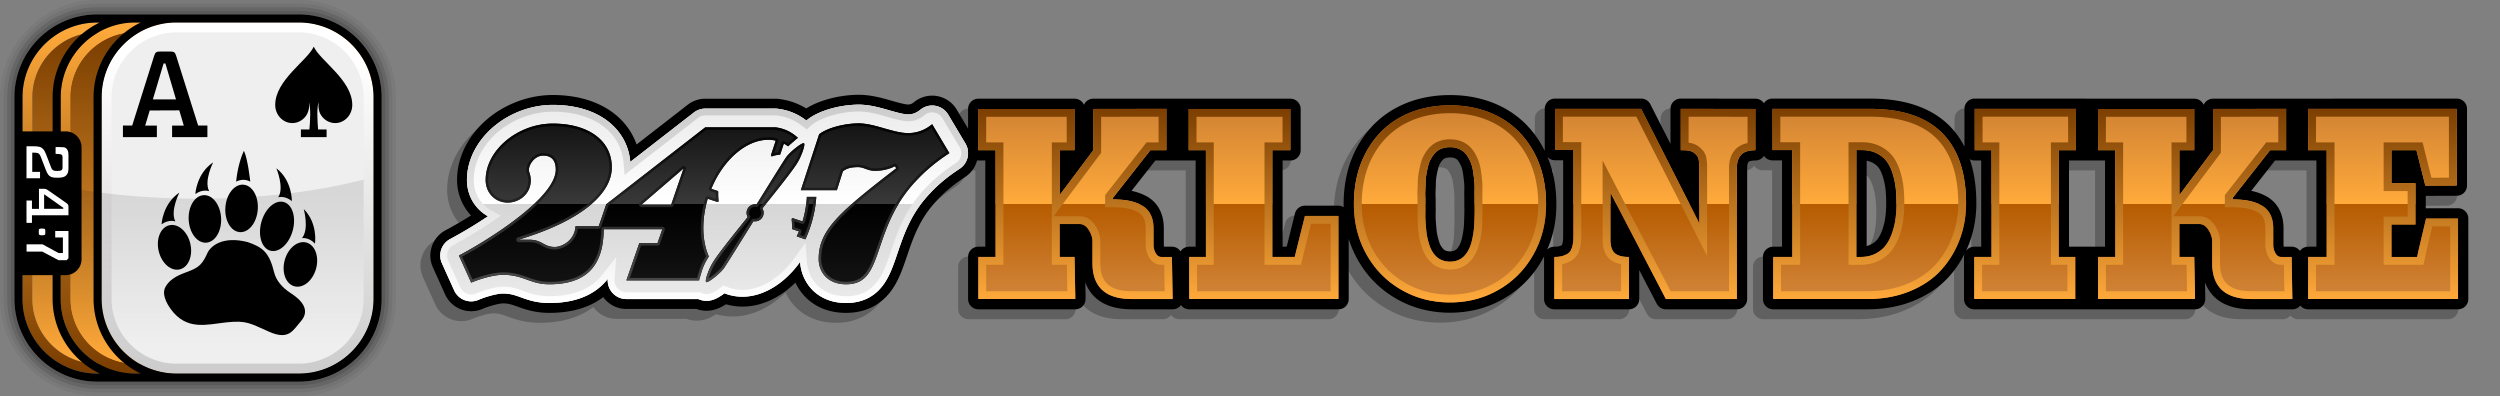 <svg xmlns="http://www.w3.org/2000/svg" width="1010" height="160" xmlns:xlink="http://www.w3.org/1999/xlink" viewBox="0 0 1010 160" preserveAspectRatio="xMinYMin"><rect x="0" y="0" width="1010" height="160" fill="#808080" stroke="none"/><defs><linearGradient id="a" x1="1362.813" y1="552.136" x2="1362.813" y2="410.322" gradientTransform="translate(-1282.813 -401.229)" gradientUnits="userSpaceOnUse"><stop offset="0" stop-color="#793d00"/><stop offset="1" stop-color="#ffaa3b"/></linearGradient><linearGradient id="b" x1="154.046" y1="217.497" x2="154.046" y2="83.685" gradientTransform="translate(-74.046 -70.591)" gradientUnits="userSpaceOnUse"><stop offset="0" stop-color="#ffaa3b"/><stop offset="1" stop-color="#793d00"/></linearGradient><linearGradient id="c" x1="1370.528" y1="552.136" x2="1370.528" y2="410.322" xlink:href="#a"/><linearGradient id="d" x1="161.761" x2="161.761" xlink:href="#b"/><linearGradient id="e" x1="1378.801" y1="552.136" x2="1378.801" y2="410.322" gradientTransform="translate(-1282.813 -401.229)" gradientUnits="userSpaceOnUse"><stop offset="0" stop-color="#ccc"/><stop offset=".9" stop-color="#fff"/></linearGradient><linearGradient id="f" x1="1362.813" y1="548.135" x2="1362.813" y2="473.781" gradientTransform="translate(-1282.813 -401.229)" gradientUnits="userSpaceOnUse"><stop offset=".1" stop-opacity="0"/><stop offset=".9" stop-opacity=".1"/></linearGradient><linearGradient id="g" x1="284.48" y1="42.288" x2="284.48" y2="122.402" gradientUnits="userSpaceOnUse"><stop offset="0" stop-color="#ebebeb"/><stop offset=".5" stop-color="#fff"/><stop offset=".5" stop-color="#d6d6d6"/><stop offset="1" stop-color="#ebebeb"/></linearGradient><linearGradient id="h" x1="284.48" y1="122.402" x2="284.48" y2="42.288" gradientUnits="userSpaceOnUse"><stop offset="0" stop-color="#fff"/><stop offset="1" stop-color="#ccc"/></linearGradient><linearGradient id="i" x1="284.48" y1="114.854" x2="284.48" y2="49.836" gradientUnits="userSpaceOnUse"><stop offset="0" stop-color="#131313"/><stop offset=".5"/><stop offset=".5" stop-color="#393939"/><stop offset="1" stop-color="#131313"/></linearGradient><linearGradient id="j" x1="284.48" y1="114.854" x2="284.48" y2="49.836" gradientUnits="userSpaceOnUse"><stop offset="0" stop-color="#484848"/><stop offset="1"/></linearGradient><linearGradient id="k" x1="694.15" y1="42.555" x2="694.15" y2="122.182" gradientUnits="userSpaceOnUse"><stop offset="0" stop-color="#cf8133"/><stop offset=".5" stop-color="#ffaa3b"/><stop offset=".5" stop-color="#b65b00"/><stop offset=".92" stop-color="#cf8133"/></linearGradient><linearGradient id="l" data-name="New Gradient Swatch 8" x1="694.15" y1="122.182" x2="694.15" y2="42.555" gradientUnits="userSpaceOnUse"><stop offset="0" stop-color="#ffaa3b"/><stop offset="1" stop-color="#793d00"/></linearGradient></defs><path d="M120.718 0H39.282C17.622 0 0 17.622 0 39.282v81.436C0 142.378 17.622 160 39.282 160h81.436c21.66 0 39.282-17.622 39.282-39.282V39.282C160 17.622 142.378 0 120.718 0Zm37.827 120.718c0 20.858-16.969 37.827-37.827 37.827H39.282c-20.858 0-37.827-16.969-37.827-37.827V39.282c0-20.858 16.969-37.827 37.827-37.827h81.436c20.858 0 37.827 16.969 37.827 37.827v81.436Z" opacity=".05"/><path d="M120.718 1.455H39.282c-20.858 0-37.827 16.969-37.827 37.827v81.436c0 20.858 16.969 37.827 37.827 37.827h81.436c20.858 0 37.827-16.969 37.827-37.827V39.282c0-20.858-16.969-37.827-37.827-37.827Zm36.372 119.263c0 20.056-16.317 36.372-36.372 36.372H39.282c-20.056 0-36.372-16.316-36.372-36.372V39.282C2.91 19.226 19.227 2.91 39.282 2.91h81.436c20.056 0 36.372 16.316 36.372 36.372v81.436Z" opacity=".1"/><path d="M120.718 2.91H39.282C19.226 2.91 2.91 19.226 2.91 39.282v81.436c0 20.056 16.317 36.372 36.372 36.372h81.436c20.056 0 36.372-16.316 36.372-36.372V39.282c0-20.056-16.317-36.372-36.372-36.372Zm34.917 117.808c0 19.253-15.664 34.917-34.917 34.917H39.282c-19.253 0-34.917-15.664-34.917-34.917V39.282c0-19.253 15.664-34.917 34.917-34.917h81.436c19.253 0 34.917 15.664 34.917 34.917v81.436Z" opacity=".2"/><path d="M120.718 4.365H39.282c-19.253 0-34.917 15.664-34.917 34.917v81.436c0 19.253 15.664 34.917 34.917 34.917h81.436c19.253 0 34.917-15.664 34.917-34.917V39.282c0-19.253-15.664-34.917-34.917-34.917Zm33.462 116.353c0 18.451-15.011 33.462-33.462 33.462H39.282c-18.451 0-33.462-15.011-33.462-33.462V39.282C5.82 20.831 20.831 5.82 39.282 5.82h81.436c18.451 0 33.462 15.011 33.462 33.462v81.436Z" opacity=".3"/><path d="M120.718 9.093H39.282c-16.646 0-30.189 13.543-30.189 30.189v81.436c0 16.646 13.543 30.189 30.189 30.189h81.436c16.646 0 30.189-13.543 30.189-30.189V39.282c0-16.646-13.543-30.189-30.189-30.189Zm26.188 111.625c0 14.404-11.785 26.188-26.188 26.188H39.282a25.999 25.999 0 0 1-14.616-4.488 26.563 26.563 0 0 1-5.574-5.067 26.3 26.3 0 0 1-3.933-6.465 25.942 25.942 0 0 1-2.066-10.168V39.282c0-.9.046-1.79.136-2.668.808-7.897 5.164-14.785 11.436-19.032a26.157 26.157 0 0 1 9.355-3.953 26.007 26.007 0 0 1 5.261-.535h81.436c14.403 0 26.188 11.784 26.188 26.188v81.436Z" fill="url(#a)"/><path d="M120.718 13.094H39.282a26.01 26.01 0 0 0-14.616 4.488c-6.272 4.246-10.628 11.134-11.436 19.032-.09.878-.136 1.767-.136 2.668v81.436c0 3.601.737 7.038 2.066 10.168a26.27 26.27 0 0 0 3.933 6.465 26.553 26.553 0 0 0 5.574 5.067 25.994 25.994 0 0 0 14.616 4.488h81.436c14.403 0 26.188-11.784 26.188-26.188V39.282c0-14.404-11.785-26.188-26.188-26.188Z" fill="url(#b)"/><path d="M120.718 9.093H54.712c-16.646 0-30.189 13.543-30.189 30.189v81.436c0 16.646 13.543 30.189 30.189 30.189h66.006c16.646 0 30.189-13.543 30.189-30.189V39.282c0-16.646-13.543-30.189-30.189-30.189Zm26.188 111.625c0 14.404-11.785 26.188-26.188 26.188H54.712a25.999 25.999 0 0 1-14.616-4.488 26.563 26.563 0 0 1-5.574-5.067 26.3 26.3 0 0 1-3.933-6.465 25.942 25.942 0 0 1-2.066-10.168V39.282c0-.9.046-1.79.136-2.668.808-7.897 5.164-14.785 11.436-19.032a26.157 26.157 0 0 1 9.355-3.953 26.007 26.007 0 0 1 5.261-.535h66.006c14.403 0 26.188 11.784 26.188 26.188v81.436Z" fill="url(#c)"/><path d="M120.718 13.094H54.712a26.01 26.01 0 0 0-14.616 4.488c-6.272 4.246-10.628 11.134-11.436 19.032-.09.878-.136 1.767-.136 2.668v81.436c0 3.601.737 7.038 2.066 10.168a26.27 26.27 0 0 0 3.933 6.465 26.553 26.553 0 0 0 5.574 5.067 25.994 25.994 0 0 0 14.616 4.488h66.006c14.403 0 26.188-11.784 26.188-26.188V39.282c0-14.404-11.785-26.188-26.188-26.188Z" fill="url(#d)"/><rect x="41.069" y="9.093" width="109.837" height="141.814" rx="30.189" ry="30.189" fill="#efefef"/><path d="M120.718 9.093h-49.46c-16.646 0-30.189 13.543-30.189 30.189v81.436c0 16.646 13.543 30.189 30.189 30.189h49.46c16.646 0 30.189-13.543 30.189-30.189V39.282c0-16.646-13.543-30.189-30.189-30.189Zm26.188 111.625c0 14.404-11.785 26.188-26.188 26.188h-49.46a25.999 25.999 0 0 1-14.616-4.488 26.563 26.563 0 0 1-5.574-5.067 26.3 26.3 0 0 1-3.933-6.465 25.942 25.942 0 0 1-2.066-10.168V39.282c0-.9.046-1.79.136-2.668.808-7.897 5.164-14.785 11.436-19.032a26.157 26.157 0 0 1 9.355-3.953 26.007 26.007 0 0 1 5.261-.535h49.46c14.403 0 26.188 11.784 26.188 26.188v81.436Z" fill="url(#e)"/><path d="M80.001 80.275c-25.106 0-48.27-2.874-66.907-7.722v48.166c0 3.601.737 7.038 2.066 10.168a26.3 26.3 0 0 0 3.933 6.465 26.538 26.538 0 0 0 5.573 5.066 25.994 25.994 0 0 0 14.616 4.488h81.436c14.403 0 26.188-11.784 26.188-26.188V72.553c-18.637 4.848-41.8 7.722-66.905 7.722Z" fill="url(#f)"/><path d="M120.718 5.82H39.282C20.831 5.82 5.82 20.831 5.82 39.282v81.436c0 18.451 15.011 33.462 33.462 33.462h81.437c18.451 0 33.462-15.011 33.462-33.462V39.282c0-18.451-15.011-33.462-33.462-33.462ZM9.093 39.282c0-16.646 13.543-30.189 30.189-30.189h1.004c-11.25 5.397-19.037 16.9-19.037 30.189v13.791H9.093V39.282Zm30.189 111.625c-16.646 0-30.189-13.543-30.189-30.189v-9.568h12.156v9.568c0 13.289 7.787 24.791 19.037 30.189h-1.004Zm15.43 0c-16.646 0-30.189-13.543-30.189-30.189v-9.568h1.989a6.436 6.436 0 0 0 6.434-6.434V59.508a6.434 6.434 0 0 0-6.434-6.435h-1.989V39.282c0-16.646 13.543-30.189 30.189-30.189h2.121c-11.25 5.397-19.037 16.9-19.037 30.189v81.436c0 13.289 7.787 24.791 19.037 30.189h-2.121Zm96.195-30.189c0 16.646-13.543 30.189-30.189 30.189h-49.46c-16.646 0-30.189-13.543-30.189-30.189V39.282c0-16.646 13.543-30.189 30.189-30.189h49.46c16.646 0 30.189 13.543 30.189 30.189v81.436Z"/><path d="M19.981 71.051c-.605-.452-1.039-1.325-1.551-2.625l-1.961-5.094c-.146-.374-.41-.874-.65-1.123-.342-.348-.799-.526-2.088-.526h-.701v7.744h3.148v2.595h-5.474V59.089h2.664c2.423 0 3.223.273 4.019 1.098.466.474.8 1.048 1.262 2.247l1.988 5.169c.293.772.532.973.77 1.122.319.2.583.326 1.751.326 1.11 0 1.571-.147 1.811-.402.147-.144.293-.448.293-1.096v-3.845c0-.749-.146-.973-.315-1.147-.167-.177-.505-.351-2.493-.399v-2.751c2.834.054 3.689-.108 4.394.616.508.523.811 1.132.811 2.582v5.294c0 1.526-.314 2.325-.844 2.873-.707.725-1.575 1.024-3.537 1.024-1.844 0-2.499-.149-3.297-.747Zm7.678 12.445v3.472h-14.75v3.07h-2.206v-9.013h2.206v3.345h2.837v-8.107l2.006.015c.631 0 1.038.149 1.649.574l7.244 5.046c.725.499 1.014.874 1.014 1.598Zm-2.083.447-7.75-5.467v5.893h7.75v-.427Zm-9.734 8.651c-.137.147-.17.303-.17.625v.958c0 .321.033.478.17.625.161.186.375.264 1.147.264.77 0 .981-.078 1.147-.264.131-.147.167-.303.167-.625v-.958c0-.321-.036-.478-.167-.625-.167-.186-.377-.264-1.147-.264-.772 0-.987.078-1.147.264Zm-5.111 9.05 6.333-.006 6.614 3.496h3.231l.748-.769V93.311h-5.35v2.622h3.1v6.269l-1.729.033-6.484-3.529-6.464.006v2.932Z" fill="#fff"/><path d="M76.887 98.419c1.156 4.924-.767 9.587-4.295 10.415-3.528.828-7.324-2.492-8.48-7.416-1.156-4.924.767-9.587 4.295-10.415 3.528-.828 7.324 2.492 8.48 7.416Zm5.416-19.579c-3.619.18-6.34 4.624-6.077 9.926.263 5.303 3.41 9.456 7.029 9.276 3.619-.18 6.34-4.624 6.077-9.926-.263-5.303-3.41-9.456-7.029-9.276Zm16.041-4.233c-3.613-.282-6.876 3.781-7.288 9.074-.412 5.293 2.182 9.812 5.794 10.094 3.613.282 6.876-3.781 7.288-9.074s-2.182-9.812-5.794-10.094Zm16.291 7.003c-3.493-.964-7.54 2.656-9.039 8.087-1.499 5.431.117 10.615 3.609 11.579s7.54-2.656 9.039-8.087-.117-10.615-3.609-11.579Zm9.161 16.379c-3.493-.964-7.416 2.208-8.763 7.085-1.347 4.877.393 9.613 3.886 10.577 3.493.964 7.416-2.208 8.763-7.085 1.347-4.877-.393-9.613-3.886-10.577ZM68.98 124.871c6.432 8.848 14.606 6.208 22.517 5.356 8.277-.852 9.466.395 17.321 3.844 7.951 3.449 9.484-.575 12.837-4.407 3.832-4.503 0-8.526-4.024-11.113-4.024-2.587-6.035-5.461-6.802-8.239-2.012-8.239-4.503-10.346-10.729-12.496-10.155-2.629-15.328 1.575-16.573 5.024-2.395 5.173-4.311 5.652-9.963 7.795-6.706 2.717-7.185 6.575-7.185 6.575s-.939 2.793 2.6 7.661Zm1.873-35.399c-2.223-4.177 1.617-11.655 1.617-11.655-6.804 4.514-7.209 12.8-7.209 12.8 3.032-2.156 5.592-1.145 5.592-1.145Zm13.656-12.224c-2.223-4.177 1.617-11.655 1.617-11.655-6.804 4.514-7.209 12.8-7.209 12.8 3.032-2.156 5.592-1.145 5.592-1.145Zm42.751 21.179s1.233-8.204-4.551-13.968c0 0 2.295 8.087-.707 11.746 0 0 2.709-.487 5.257 2.223Zm-9.346-17.182s.188-8.294-6.277-13.282c0 0 3.297 7.733.782 11.741 0 0 2.626-.825 5.496 1.541Zm-22.53-7.854s2.897-1.684 5.727 0c0 0-.943-9.028-2.56-12.464 0 0-2.358 4.514-3.166 12.464Zm-45.725-17.99v-4.672h3.739l8.901-28.231c.441-1.378.886-1.673 2.36-1.673h4.133c1.474 0 1.917.295 2.358 1.673l8.903 28.231h3.737v4.672H69.528v-4.672h4.722l-1.82-6.148c-2.999 0-8.804.05-11.952.05l-1.82 6.098h4.722v4.672H49.658ZM61.76 40.156h9.342l-4.278-14.511h-.738l-4.327 14.511Zm64.994-21.311c-2.549 5.628-15.566 13.514-15.566 23.535 0 4.055 3.099 7.343 6.917 7.343 2.563 0 4.799-1.485 5.993-3.683 1.331-2.835.633-4.862.633-4.862.939 2.123.558 8.012.273 11.13h-3.443v3.093h10.385v-3.093h-3.431c-.268-3.126-.628-9.033.265-11.13 0 0-.536 2.539.629 4.862 1.193 2.198 3.427 3.683 5.993 3.683 3.818 0 6.914-3.289 6.914-7.343 0-10.021-12.988-17.84-15.563-23.535Z"/><path d="M989.046 88.136h-12.924l-.11.001v-5.005l12.529-.047a4.15 4.15 0 0 0 4.135-4.15V47.974a4.15 4.15 0 0 0-4.15-4.15l-98.427.047a4.223 4.223 0 0 0-3.824 2.46 4.15 4.15 0 0 0-3.791-2.46l-88.693-.047a4.15 4.15 0 0 0-4.15 4.15V63.26c-.092-.18-.177-.368-.271-.545a34.506 34.506 0 0 0-2.069-3.405 33.236 33.236 0 0 0-3.774-4.538 31.68 31.68 0 0 0-2.968-2.623 32.993 32.993 0 0 0-3.3-2.26 36.488 36.488 0 0 0-4.719-2.361 39.807 39.807 0 0 0-4.853-1.687c-4.782-1.337-10.269-2.016-16.308-2.016h-39.293a4.142 4.142 0 0 0-3.466 1.875 4.148 4.148 0 0 0-3.433-1.828l-30.156-.047h-.006a4.15 4.15 0 0 0-4.15 4.15v14.16l-8.151-16.04a4.15 4.15 0 0 0-3.7-2.27h-34.795a4.15 4.15 0 0 0-4.15 4.15v16.617c0 .168.03.328.05.492-.316-.645-.632-1.293-.977-1.915a44.897 44.897 0 0 0-1.468-2.453 39.797 39.797 0 0 0-5.218-6.512 37.767 37.767 0 0 0-8.788-6.562 42.007 42.007 0 0 0-2.467-1.233c-3.117-1.43-6.502-2.493-10.062-3.159a47.17 47.17 0 0 0-3.402-.521 52.397 52.397 0 0 0-5.858-.322 55.95 55.95 0 0 0-3.001.08c-5.971.323-11.524 1.642-16.504 3.921-.835.382-1.667.797-2.473 1.234a38.356 38.356 0 0 0-4.645 2.967c-3.643 2.72-6.792 6.12-9.361 10.108a44.15 44.15 0 0 0-1.468 2.453 41.826 41.826 0 0 0-2.472 5.297 44.78 44.78 0 0 0-1.754 5.681c-.231.97-.436 1.971-.609 2.976a53.591 53.591 0 0 0-.69 6.208 60.119 60.119 0 0 0-.086 3.229c0 .383.025.761.033 1.142a4.115 4.115 0 0 0-2.13-.606H523.19a4.15 4.15 0 0 0-4.027 3.149l-3.336 13.42h-1.647V68.839h3.14a4.15 4.15 0 0 0 4.15-4.15V48.025a4.15 4.15 0 0 0-4.15-4.15h-79.63a4.152 4.152 0 0 0-3.781 2.452 4.152 4.152 0 0 0-3.787-2.452h-38.867a4.15 4.15 0 0 0-4.15 4.15v7.953l-4.591-7.702a11.536 11.536 0 0 0-9.92-5.635c-2.66 0-5.259.928-7.317 2.614-1.035.847-1.757.964-2.383.964-1.299 0-3.983-.759-6.351-1.429l-.152-.043c-3.796-1.092-8.539-2.457-13.452-2.457-5.942 0-14.742 1.473-21.22 5.521a27.224 27.224 0 0 0-5.171-2.47 27.283 27.283 0 0 0-5.547-1.319 11.53 11.53 0 0 0-1.79-.14h-28.27c-2.552 0-5.067.862-7.083 2.427l-20.677 16.058c-1.788-5.09-5.081-9.543-9.625-12.908-6.252-4.63-14.632-7.077-24.236-7.077-9.436 0-19.024 3.504-26.306 9.613-7.858 6.592-12.364 15.59-12.364 24.685 0 5.465 2.073 10.589 5.639 14.377a176.253 176.253 0 0 1-10.309 5.988c-5.356 2.852-7.594 9.418-5.096 14.948l4.949 10.956a11.574 11.574 0 0 0 10.528 6.796c1.599 0 3.157-.327 4.629-.972 2.483-1.087 6.627-2.196 8.212-2.196 2.229 0 3.515.458 5.85 1.29 2.93 1.066 6.977 2.538 12.907 2.538 8.865 0 16.161-2.137 21.742-6.362a11.57 11.57 0 0 0 9.355 4.777h28.308c1.298.477 2.667.718 4.079.718 2.597 0 5.083-.816 7.867-2.611a23.7 23.7 0 0 0 6.63.938c7.553 0 15.078-3.458 21.412-9.684 3.185 6.735 9.941 12.223 20.477 12.223 7.586 0 13.861-3.056 18.146-8.838 3.043-4.106 4.631-8.779 6.47-14.189 2.549-7.505 5.185-15.263 12.339-22.701l.099-.104c3.064-3.262 6.654-6.216 10.972-9.026a11.508 11.508 0 0 0 4.877-6.76c.173.022.344.053.523.053h2.809v34.827h-2.809a4.15 4.15 0 0 0-4.15 4.15v16.995a4.15 4.15 0 0 0 4.15 4.15h39.151a4.152 4.152 0 0 0 4.151-4.15v-1.734l-.093-5.015c.219.599.466 1.177.74 1.728a15.101 15.101 0 0 0 4.791 5.622c3.314 2.355 7.781 3.549 13.278 3.549h16.474a4.15 4.15 0 0 0 2.959-1.24 4.07 4.07 0 0 0 .397-.494 4.136 4.136 0 0 0 3.363 1.734h60.264a4.15 4.15 0 0 0 4.15-4.15v-24.338c.048.156.086.318.136.473a43.05 43.05 0 0 0 3.43 7.856 43.615 43.615 0 0 0 3.076 4.751c3.345 4.489 7.535 8.21 12.453 11.061 6.545 3.795 13.887 5.72 21.822 5.72s15.276-1.924 21.823-5.72c4.096-2.375 7.699-5.361 10.708-8.877a42.135 42.135 0 0 0 1.745-2.184 43.576 43.576 0 0 0 3.076-4.752c.229-.409.454-.836.68-1.28-.007.099-.03.193-.03.294v16.995a4.15 4.15 0 0 0 4.15 4.15h30.156a4.15 4.15 0 0 0 4.15-4.15v-11.677l7.082 13.594a4.15 4.15 0 0 0 3.681 2.233h28.688a4.152 4.152 0 0 0 4.15-4.15V71.883c0-1.202.216-2.095.608-2.513.006-.006.523-.532 2.722-.532a4.142 4.142 0 0 0 3.467-1.877c.147.218.314.425.503.614a4.152 4.152 0 0 0 2.935 1.216h3.85v34.875h-3.566a4.15 4.15 0 0 0-4.15 4.15v16.995a4.152 4.152 0 0 0 4.15 4.151h37.967c4.286 0 8.385-.454 12.184-1.35a46.144 46.144 0 0 0 2.28-.6 43.892 43.892 0 0 0 4.393-1.534 44.278 44.278 0 0 0 5.948-2.969 38.244 38.244 0 0 0 3.533-2.398 34.767 34.767 0 0 0 4.607-4.227 42.074 42.074 0 0 0 6.375-9.297 4.108 4.108 0 0 0-.206 1.23v16.995a4.148 4.148 0 0 0 4.15 4.15h89.166a4.152 4.152 0 0 0 4.151-4.15v-1.734l-.093-5.016c.219.6.466 1.177.741 1.729a15.03 15.03 0 0 0 4.791 5.622c3.314 2.355 7.781 3.549 13.277 3.549h16.474a4.15 4.15 0 0 0 2.959-1.24c.089-.09.156-.196.235-.293.761.928 1.902 1.533 3.196 1.533h60.548a4.152 4.152 0 0 0 4.15-4.15V92.289a4.15 4.15 0 0 0-4.15-4.15Zm-516.111 17.426a4.138 4.138 0 0 0-3.475-1.898h-3.179a2.332 2.332 0 0 1-.103-.679V96.31c0-2.139-.306-4.103-.91-5.835a13.79 13.79 0 0 0-.758-1.771 12.87 12.87 0 0 0-2.185-3.061 12.824 12.824 0 0 0-2.988-2.285c-.481-.268-.982-.52-1.489-.749a22.416 22.416 0 0 0-4.713-1.512l9.633-12.26h16.269v34.827h-2.62a4.15 4.15 0 0 0-2.939 1.22 4.142 4.142 0 0 0-.542.679Zm103.16-27.766a19.109 19.109 0 0 1 .292-2.841c.186-1.049.404-2.065.647-3.023a7.363 7.363 0 0 1 .752-1.875 8.7 8.7 0 0 1 .563-.857c.187-.249.386-.482.591-.692.109-.112.234-.212.382-.306a3.42 3.42 0 0 1 .612-.301c.118-.045.243-.085.372-.12a5.755 5.755 0 0 1 1.489-.176 5.59 5.59 0 0 1 1.648.224c.142.044.281.096.412.154.379.168.68.362.917.592.069.067.134.138.193.212.327.411.67.978 1.016 1.683.063.128.128.25.194.372l.035.066c.348.794.599 1.649.745 2.541.192 1.186.357 2.423.489 3.674a25.98 25.98 0 0 1 .144 3.368 72.392 72.392 0 0 0-.001 3.757v3.02a58.15 58.15 0 0 1 .002 3.302 302.61 302.61 0 0 1-.117 3.619 28.503 28.503 0 0 1-.31 3.242 36.619 36.619 0 0 1-.638 3.211c-.205.831-.488 1.6-.842 2.287a8.177 8.177 0 0 1-.543.909c-.18.26-.374.501-.575.716a2.683 2.683 0 0 1-.446.383 3.37 3.37 0 0 1-.942.445 4.895 4.895 0 0 1-1.38.176c-.307 0-.599-.023-.868-.068a3.985 3.985 0 0 1-.7-.181c-.412-.149-.73-.328-.975-.55-.218-.196-.459-.48-.739-.869a15.734 15.734 0 0 0-.192-.259l-.086-.115a8.022 8.022 0 0 1-.787-1.699 25.791 25.791 0 0 1-.713-2.612 20.448 20.448 0 0 1-.415-2.727 208.936 208.936 0 0 1-.255-3.273 28.32 28.32 0 0 1-.063-2.827c.033-1.101.033-2.167.002-3.175v-3.011c0-.09-.003-.18-.009-.27a24.862 24.862 0 0 1-.019-2.676c.048-1.127.088-2.276.12-3.449Zm44.98 27.03a43.74 43.74 0 0 0 3.34-12.338c.231-1.924.348-3.919.348-5.929 0-1.087-.029-2.174-.086-3.229a53.396 53.396 0 0 0-.691-6.208 48.496 48.496 0 0 0-.609-2.976 44.449 44.449 0 0 0-2.193-6.753 4.124 4.124 0 0 0 3.045 1.349h3.282v30.03c0 .548-.007 1.039-.021 1.471-.013.393-.032.727-.056.994-.026.284-.107.793-.341 1.58-.03.101-.057.174-.078.223a3.45 3.45 0 0 1-.346.171 4.64 4.64 0 0 1-1.299.363c-.2.028-.417.05-.646.065-.244.016-.505.024-.777.024a4.131 4.131 0 0 0-2.87 1.162Zm210.808-35.989h14.543v34.827h-14.543V68.837Zm-80.922 34.31a8.173 8.173 0 0 1-.829.245V68.941a7.723 7.723 0 0 1 2.272.733c.873.452 1.592.979 2.139 1.566.168.181.324.371.462.566.339.476.654 1.025.936 1.631.302.65.573 1.381.806 2.173.129.44.248.877.356 1.309.315 1.264.537 2.494.658 3.656a50.34 50.34 0 0 1 .245 4.053c.011.491.017.993.017 1.505 0 .971-.027 1.928-.082 2.845a40.787 40.787 0 0 1-.242 2.652 23.65 23.65 0 0 1-.439 2.446 27.724 27.724 0 0 1-.726 2.547c-.396 1.178-.872 2.226-1.416 3.114-.172.281-.353.55-.539.801-.663.895-1.563 1.626-2.752 2.236a7.22 7.22 0 0 1-.866.374Zm39.289 2.236a43.756 43.756 0 0 0 1.321-3.113 44.496 44.496 0 0 0 2.427-9.603c.294-2.134.443-4.316.443-6.488 0-4.986-.497-9.612-1.477-13.748a44.206 44.206 0 0 0-1.172-4.082c-.006-.019-.014-.037-.021-.055.599.336 1.28.544 2.016.544h2.62v34.827h-2.809a4.135 4.135 0 0 0-3.35 1.719Zm134.912-.017a4.136 4.136 0 0 0-3.339-1.702h-3.178a2.288 2.288 0 0 1-.104-.679V96.31c0-1.403-.132-2.738-.392-3.966a14.492 14.492 0 0 0-1.277-3.64 12.648 12.648 0 0 0-5.173-5.346c-.482-.268-.982-.52-1.49-.75a22.416 22.416 0 0 0-4.713-1.512l9.633-12.26h16.698v34.827h-3.329c-1.373 0-2.58.675-3.336 1.702Z" fill-opacity=".25"/><path d="M346.938 42.288c4.343 0 8.602 1.224 12.361 2.305l.154.044c2.872.813 5.586 1.58 7.44 1.58 1.798 0 3.36-.594 4.918-1.869a7.548 7.548 0 0 1 11.265 1.976l6.961 11.677a7.548 7.548 0 0 1-2.366 10.192c-4.59 2.988-8.421 6.142-11.71 9.645l-.062.065c-7.772 8.08-10.678 16.635-13.242 24.184-1.731 5.093-3.226 9.492-5.897 13.097-3.55 4.79-8.574 7.219-14.932 7.219-11.68 0-18.038-8.158-18.591-16.591-6.182 8.641-14.759 14.052-23.298 14.052-2.203 0-4.361-.358-6.414-1.064-.284-.097-.56-.211-.838-.322-2.855 2.158-5.007 3.059-7.246 3.059a7.793 7.793 0 0 1-3.291-.718h-29.096a7.548 7.548 0 0 1-7.525-8.139 23.052 23.052 0 0 1-2.085 2.32c-5.06 4.913-12.289 7.404-21.486 7.404-5.225 0-8.753-1.283-11.564-2.305-2.48-.884-4.272-1.522-7.193-1.522-2.378 0-7.082 1.334-9.817 2.532a7.514 7.514 0 0 1-3.024.636 7.552 7.552 0 0 1-6.883-4.443l-4.949-10.956a7.548 7.548 0 0 1 3.331-9.77 182.584 182.584 0 0 0 15.286-9.199c-5.104-2.81-8.496-8.276-8.496-14.696 0-7.91 3.986-15.791 10.935-21.621 6.573-5.515 15.225-8.677 23.735-8.677 8.74 0 16.297 2.175 21.855 6.291 5.564 4.12 8.869 10.004 9.456 16.738l25.679-19.943a7.55 7.55 0 0 1 4.63-1.587h28.27c.411 0 .817.033 1.214.098 1.672.217 3.283.597 4.788 1.131a23.45 23.45 0 0 1 6.566 3.598 7.69 7.69 0 0 1 .601-.506c5.4-4.085 14.216-5.914 20.558-5.914m.002-4.001c-5.942 0-14.742 1.473-21.22 5.521a27.224 27.224 0 0 0-5.171-2.47A27.283 27.283 0 0 0 315 40.02a11.53 11.53 0 0 0-1.79-.14h-28.27c-2.552 0-5.067.862-7.083 2.427L257.18 58.365c-1.788-5.09-5.081-9.543-9.625-12.908-6.252-4.63-14.632-7.077-24.236-7.077-9.436 0-19.024 3.504-26.306 9.613-7.858 6.592-12.364 15.59-12.364 24.685 0 5.465 2.073 10.589 5.639 14.377a176.253 176.253 0 0 1-10.309 5.988c-5.356 2.852-7.594 9.418-5.096 14.948l4.949 10.956a11.574 11.574 0 0 0 10.528 6.796c1.599 0 3.157-.327 4.629-.972 2.483-1.087 6.627-2.196 8.212-2.196 2.229 0 3.515.458 5.85 1.29 2.93 1.066 6.977 2.538 12.907 2.538 8.865 0 16.161-2.137 21.742-6.362a11.57 11.57 0 0 0 9.355 4.777h28.308c1.298.477 2.667.718 4.079.718 2.597 0 5.083-.816 7.867-2.611a23.7 23.7 0 0 0 6.63.938c7.553 0 15.078-3.458 21.412-9.684 3.185 6.735 9.941 12.223 20.477 12.223 7.586 0 13.861-3.056 18.146-8.838 3.043-4.106 4.631-8.779 6.47-14.189 2.549-7.505 5.185-15.263 12.339-22.701l.099-.104c3.064-3.262 6.654-6.216 10.972-9.026a11.516 11.516 0 0 0 3.62-15.593l-6.961-11.677a11.536 11.536 0 0 0-9.92-5.635c-2.66 0-5.259.928-7.317 2.614-1.035.847-1.757.964-2.383.964-1.299 0-3.983-.759-6.351-1.429l-.152-.043c-3.796-1.092-8.539-2.457-13.452-2.457Z"/><path d="m390.037 58-6.962-11.677a7.55 7.55 0 0 0-11.265-1.975c-1.557 1.275-3.12 1.869-4.918 1.869-1.854 0-4.567-.768-7.44-1.58l-.154-.044c-3.759-1.082-8.018-2.305-12.361-2.305-6.342 0-15.158 1.828-20.558 5.914a7.69 7.69 0 0 0-.601.506 23.463 23.463 0 0 0-6.566-3.598 23.334 23.334 0 0 0-4.788-1.131 7.532 7.532 0 0 0-1.214-.098h-28.27a7.544 7.544 0 0 0-4.63 1.587L254.631 65.41c-.587-6.734-3.892-12.617-9.456-16.737-5.558-4.116-13.115-6.291-21.855-6.291-8.511 0-17.162 3.163-23.735 8.678-6.949 5.83-10.935 13.711-10.935 21.621 0 6.42 3.392 11.886 8.496 14.696a182.584 182.584 0 0 1-15.286 9.199 7.548 7.548 0 0 0-3.331 9.77l4.949 10.956a7.552 7.552 0 0 0 6.883 4.443 7.51 7.51 0 0 0 3.024-.636c2.734-1.198 7.438-2.532 9.817-2.532 2.92 0 4.712.638 7.193 1.522 2.811 1.022 6.339 2.305 11.564 2.305 9.198 0 16.426-2.491 21.486-7.404a22.943 22.943 0 0 0 2.085-2.32 7.548 7.548 0 0 0 7.525 8.139h29.096a7.78 7.78 0 0 0 3.291.718c2.238 0 4.391-.901 7.246-3.059.278.11.554.224.838.322a19.677 19.677 0 0 0 6.414 1.064c8.54 0 17.116-5.41 23.298-14.052.552 8.433 6.911 16.591 18.591 16.591 6.358 0 11.382-2.429 14.932-7.219 2.671-3.604 4.166-8.003 5.897-13.097 2.564-7.549 5.47-16.104 13.242-24.184l.062-.065c3.289-3.502 7.119-6.657 11.71-9.644a7.548 7.548 0 0 0 2.366-10.192Z" fill="url(#g)"/><path d="M346.938 45.038c3.961 0 8.019 1.168 11.611 2.201l.155.044c3.061.866 5.952 1.684 8.188 1.684 2.434 0 4.613-.815 6.66-2.492a4.813 4.813 0 0 1 3.869-1.014 4.792 4.792 0 0 1 3.293 2.269l6.962 11.677a4.785 4.785 0 0 1-1.504 6.479c-4.777 3.109-8.772 6.402-12.218 10.072l-.035.037c-8.197 8.522-11.207 17.385-13.865 25.208-1.657 4.874-3.087 9.083-5.502 12.342-3.045 4.109-7.207 6.107-12.723 6.107-10.312 0-15.389-7.042-15.846-14.021l-.503-7.679-4.478 6.259c-5.78 8.079-13.653 12.902-21.062 12.902-1.898 0-3.755-.308-5.521-.915-.194-.067-.383-.144-.573-.22l-.141-.056-1.44-.573-1.236.935c-2.917 2.205-4.461 2.503-5.587 2.503a5.034 5.034 0 0 1-2.134-.463l-.55-.255h-29.703a4.806 4.806 0 0 1-3.91-2.017 4.81 4.81 0 0 1-.874-3.157l.712-9.085-5.619 7.174a20.212 20.212 0 0 1-1.836 2.042c-4.529 4.397-11.113 6.627-19.57 6.627-4.741 0-7.866-1.137-10.642-2.146-2.532-.902-4.72-1.681-8.115-1.681-2.848 0-7.886 1.434-10.92 2.763a4.752 4.752 0 0 1-1.921.405 4.81 4.81 0 0 1-4.377-2.825l-4.949-10.956a4.81 4.81 0 0 1 2.117-6.211 184.662 184.662 0 0 0 15.529-9.345l3.741-2.517-3.95-2.174c-4.428-2.438-7.072-7.031-7.072-12.287 0-7.095 3.628-14.208 9.953-19.514 6.086-5.106 14.093-8.034 21.968-8.034 8.146 0 15.138 1.989 20.218 5.751 4.942 3.66 7.83 8.766 8.353 14.766l.438 5.03 3.988-3.097 25.679-19.942a4.82 4.82 0 0 1 2.943-1.009h28.27c.258 0 .518.021.771.062l.045.007.045.006c1.479.192 2.9.527 4.225.997a20.76 20.76 0 0 1 5.798 3.179l1.85 1.434 1.711-1.598c.122-.114.251-.223.383-.323 4.865-3.68 13.207-5.357 18.899-5.357m.002-2.749c-6.342 0-15.158 1.829-20.558 5.914a7.69 7.69 0 0 0-.601.506 23.463 23.463 0 0 0-6.566-3.598 23.334 23.334 0 0 0-4.788-1.131 7.532 7.532 0 0 0-1.214-.098h-28.27a7.544 7.544 0 0 0-4.63 1.587l-25.679 19.943c-.587-6.734-3.892-12.617-9.456-16.738-5.558-4.116-13.115-6.291-21.855-6.291-8.51 0-17.162 3.163-23.735 8.677-6.949 5.83-10.935 13.71-10.935 21.621 0 6.42 3.392 11.886 8.496 14.696a182.584 182.584 0 0 1-15.286 9.199 7.548 7.548 0 0 0-3.331 9.77l4.949 10.956a7.552 7.552 0 0 0 6.883 4.443 7.51 7.51 0 0 0 3.024-.636c2.734-1.198 7.438-2.532 9.817-2.532 2.92 0 4.712.638 7.193 1.522 2.811 1.022 6.339 2.305 11.564 2.305 9.198 0 16.427-2.491 21.486-7.404a22.943 22.943 0 0 0 2.085-2.32 7.548 7.548 0 0 0 7.525 8.139h29.096a7.796 7.796 0 0 0 3.291.718c2.238 0 4.391-.901 7.246-3.059.278.111.554.224.838.322a19.677 19.677 0 0 0 6.414 1.064c8.54 0 17.116-5.41 23.298-14.052.552 8.433 6.911 16.591 18.591 16.591 6.358 0 11.382-2.429 14.932-7.219 2.671-3.604 4.166-8.003 5.897-13.097 2.564-7.549 5.47-16.104 13.242-24.184l.062-.065c3.289-3.502 7.119-6.657 11.71-9.645A7.548 7.548 0 0 0 390.039 58l-6.961-11.677a7.55 7.55 0 0 0-11.265-1.976c-1.557 1.275-3.12 1.869-4.918 1.869-1.854 0-4.567-.768-7.44-1.58l-.154-.044c-3.759-1.082-8.018-2.305-12.361-2.305Z" fill="url(#h)"/><path d="m324.208 89.453-3.88-1.291a.405.405 0 0 0-.06-.015.358.358 0 0 0-.294.113.533.533 0 0 0-.137.411l.016.185c.042.504.09 1.011.106 1.517.021.622.014 1.222.004 1.82-.004.201.102.378.26.431l2.547.851a41.521 41.521 0 0 1-.894 2.011l3.502 1.219a52.537 52.537 0 0 0 1.644-4.067c1.553-4.363 2.468-8.808 2.767-13.104h-3.829c-.16 3.239-.742 6.592-1.752 9.919Zm-38.266-9.15 3.868 1.289a.343.343 0 0 0 .353-.102.529.529 0 0 0 .139-.412 37.44 37.44 0 0 1-.141-1.89c-.016-.557-.007-1.094 0-1.633.004-.204-.102-.378-.26-.431l-2.524-.842c4.851-11.763 14.09-19.809 23.017-19.809 1.025 0 2.032.122 3.009.342l-1.889 5.734a.513.513 0 0 0 .063.462.32.32 0 0 0 .234.144c.046.006.09.004.137-.012.484-.156.995-.322 1.493-.426a9.608 9.608 0 0 1 1.502-.208c.153-.011.29-.132.345-.304l1.377-4.18c.595.314 1.163.683 1.713 1.086.586-.529 1.177-1.045 1.759-1.549.503-.436 1.008-.872 1.518-1.329.251-.223.501-.387.725-.514-1.676-1.564-3.581-2.748-5.685-3.492a15.88 15.88 0 0 0-3.49-.792l.004-.005h-28.27l-39.99 31.056-3.067 8.938h-9.38c-.32 5.821-5.581 8.351-8.307 8.351-2.267 0-3.567-.716-4.825-1.404-1.375-.755-2.79-1.529-5.711-1.529h-4.103l2.988-.962c22.009-7.104 34.632-17.411 34.632-28.281 0-10.734-9.366-17.669-23.857-17.669-14.194 0-27.122 10.849-27.122 22.75 0 5.239 3.833 9.172 8.925 9.172 4.582 0 9.32-3.396 9.32-9.091 0-.894-.244-2.169-.612-3.157-.389-1.131-.011-2.709 1.001-4.113 1.171-1.652 2.885-2.636 4.577-2.636 3.403 0 5.124 1.908 5.124 5.662 0 11.018-25.349 27.385-39.124 34.721l4.949 10.956c3.076-1.347 8.907-3.166 12.845-3.166 4.237 0 7.039 1.003 9.749 1.968 2.665.969 5.183 1.859 9.007 1.859 14.405 0 21.565-6.97 21.91-21.257.009-.171.019-.329.019-.494 0-.023.004-.232.004-.496h23.695l-1.949 5.578h-7.345l-5.238 15.084h29.389c.021-.209.054-.419.118-.626l.26-.832c.185-.58.368-1.163.536-1.746.693-2.403 1.762-4.51 3.009-6.452-2.818-6.423-2.964-14.954-.426-23.31Zm-14.794 2.377h-11.981l17.001-14.643-5.02 14.643Zm105.444-32.492c-2.904 2.378-6.167 3.577-9.7 3.577-2.95 0-6.211-.937-9.665-1.914-3.469-.998-7.046-2.016-10.289-2.016-5.113 0-12.215 1.519-16.004 4.385l-7.405 22.611h14.581l2.41-7.613.134-.106c1.481-1.128 3.24-1.589 6.049-1.589 1.108 0 2.016.327 2.978.689 1.087.397 2.211.804 3.806.804 2.876 0 5.672-.642 8.071-1.861l.524.836c-23.208 17.846-31.339 25.117-31.339 36.618 0 5.101 3.439 10.244 11.086 10.244 8.515 0 10.571-6.042 13.682-15.197 2.682-7.896 6.022-17.707 14.949-26.988 3.674-3.913 7.957-7.46 13.095-10.804l-6.962-11.677Zm-68.612 34c.323.524.518 1.134.518 1.795 0 1.9-1.54 3.439-3.439 3.439-.227 0-.448-.025-.662-.067-2.165 3.489-10.522 16.938-11.839 18.863-1.515 2.215-6.614 6.224-7.271 5.728-.657-.497 1.123-5.423 2.679-7.863 1.788-3.17 11.546-15.231 14.123-18.397a3.41 3.41 0 0 1-.468-1.703c0-1.9 1.54-3.439 3.439-3.439.195 0 .383.026.57.058 2.034-3.278 10.584-17.04 11.917-18.99 1.515-2.215 6.614-6.224 7.271-5.727.657.496-1.123 5.422-2.679 7.862-1.796 3.184-11.634 15.339-14.158 18.441Z" fill="url(#i)"/><path d="M346.938 50.836c3.145 0 6.794 1.05 10.017 1.978l.17.048c3.459.979 6.727 1.903 9.767 1.903 3.405 0 6.568-1.042 9.418-3.098l5.896 9.889c-4.82 3.212-8.908 6.63-12.467 10.42-9.092 9.453-12.465 19.382-15.175 27.359-3.077 9.054-4.934 14.518-12.735 14.518-6.967 0-10.086-4.643-10.086-9.244 0-11.041 8.022-18.195 30.949-35.825a1 1 0 0 0 .238-1.324l-.524-.836a1 1 0 0 0-1.3-.36c-2.257 1.146-4.891 1.752-7.618 1.752-1.426 0-2.416-.361-3.454-.74-.938-.353-2-.754-3.33-.754-3.055 0-4.983.52-6.671 1.806l-.134.106a.997.997 0 0 0-.331.481l-2.189 6.915H324.91l6.876-20.995c3.687-2.627 10.357-4.001 15.153-4.001m-123.62.095c13.885 0 22.857 6.543 22.857 16.669 0 10.406-12.37 20.367-33.939 27.329l-2.988.962a1 1 0 0 0 .307 1.952h4.103c2.67 0 3.913.683 5.246 1.415 1.301.712 2.776 1.518 5.289 1.518 2.915 0 8.371-2.464 9.213-8.351h8.474a1 1 0 0 0 .946-.675l2.971-8.656 39.483-30.663h27.822c1.155.134 2.251.383 3.258.74 1.584.56 3.07 1.397 4.43 2.494-.402.357-.802.703-1.2 1.048l-.109.094c-.391.339-.786.682-1.181 1.032a13.778 13.778 0 0 0-1.169-.698 1 1 0 0 0-1.417.572l-1.263 3.834a10.439 10.439 0 0 0-1.653.297l1.553-4.713a1.001 1.001 0 0 0-.731-1.288 14.752 14.752 0 0 0-3.229-.366c-9.281 0-18.902 8.209-23.941 20.428a1 1 0 0 0 .608 1.33l2.096.699c-.005.424-.007.852.006 1.303.017.383.043.759.071 1.113l-2.975-.992a1.01 1.01 0 0 0-.775.061c-.24.124-.419.34-.498.598-2.552 8.402-2.453 16.933.257 23.51-1.307 2.111-2.239 4.165-2.845 6.264a70.7 70.7 0 0 1-.53 1.726l-.237.757h-27.17l4.543-13.084h6.634a1 1 0 0 0 .944-.67l1.949-5.578a.999.999 0 0 0-.944-1.33H243.89a1 1 0 0 0-1 1c0 .198-.002.365-.003.441v.055c0 .117-.007.231-.013.349l-.006.121c-.334 13.837-6.978 20.281-20.91 20.281-3.72 0-6.122-.874-8.696-1.81-2.784-.992-5.663-2.018-10.061-2.018-3.874 0-9.157 1.597-12.334 2.869l-4.165-9.219c14.814-8.001 38.828-23.937 38.828-35.16 0-4.296-2.175-6.662-6.124-6.662-2.019 0-4.035 1.143-5.388 3.051-1.213 1.684-1.637 3.562-1.127 5.046.323.87.549 2.025.549 2.809 0 5.064-4.23 8.091-8.32 8.091-4.518 0-7.925-3.513-7.925-8.172 0-11.383 12.451-21.75 26.122-21.75m35.85 32.748h11.981a1 1 0 0 0 .946-.676l5.02-14.643a1.001 1.001 0 0 0-1.598-1.082l-17.001 14.643a1 1 0 0 0 .653 1.758m65.556-24.842h.005-.005m-.915.466c-.384 1.519-1.44 4.22-2.514 5.905l-.028.046c-1.38 2.448-8.169 11.059-14.063 18.301-.268.33-.299.793-.076 1.156.245.398.37.826.37 1.271a2.441 2.441 0 0 1-2.439 2.438 2.45 2.45 0 0 1-.47-.048.998.998 0 0 0-1.041.454c-1.739 2.801-10.479 16.874-11.815 18.826-1.099 1.607-3.894 3.894-5.438 4.873.384-1.519 1.439-4.22 2.514-5.906l.028-.046c1.786-3.166 11.998-15.764 14.027-18.257a.999.999 0 0 0 .091-1.129 2.4 2.4 0 0 1-.335-1.204 2.442 2.442 0 0 1 2.439-2.439c.126 0 .268.021.403.044a1 1 0 0 0 1.016-.459c1.75-2.819 10.545-16.981 11.893-18.952 1.099-1.607 3.894-3.894 5.438-4.872m4.895 21.228a48.542 48.542 0 0 1-2.624 11.769 52.004 52.004 0 0 1-1.244 3.156l-1.592-.554c.161-.362.311-.71.45-1.048a.997.997 0 0 0-.608-1.328l-2.118-.708c.006-.47.007-.964-.01-1.477-.01-.315-.031-.628-.055-.935l2.99.995a1.005 1.005 0 0 0 .776-.061.998.998 0 0 0 .497-.598 42.471 42.471 0 0 0 1.735-9.21h1.804m18.233-30.699c-5.113 0-12.215 1.519-16.004 4.385l-7.405 22.611h14.581l2.41-7.613.134-.106c1.481-1.128 3.24-1.589 6.049-1.589 1.108 0 2.016.327 2.978.689 1.087.396 2.211.804 3.806.804 2.876 0 5.672-.642 8.071-1.861l.524.836c-23.208 17.846-31.339 25.117-31.339 36.618 0 5.101 3.439 10.244 11.086 10.244 8.515 0 10.571-6.042 13.682-15.197 2.682-7.896 6.022-17.708 14.949-26.988 3.674-3.913 7.957-7.46 13.095-10.804l-6.962-11.677c-2.904 2.378-6.167 3.577-9.7 3.577-2.95 0-6.211-.937-9.665-1.914-3.469-.998-7.046-2.016-10.289-2.016Zm-123.619.093c-14.194 0-27.122 10.849-27.122 22.75 0 5.239 3.833 9.172 8.925 9.172 4.582 0 9.32-3.396 9.32-9.091 0-.894-.245-2.169-.612-3.157-.389-1.131-.011-2.709 1.001-4.113 1.171-1.653 2.885-2.636 4.577-2.636 3.403 0 5.124 1.908 5.124 5.662 0 11.018-25.349 27.385-39.124 34.721l4.949 10.956c3.076-1.347 8.907-3.166 12.845-3.166 4.237 0 7.039 1.003 9.749 1.968 2.665.969 5.183 1.859 9.007 1.859 14.405 0 21.565-6.97 21.91-21.257.009-.171.019-.329.019-.494 0-.023.003-.232.003-.496h23.695l-1.949 5.578h-7.345l-5.238 15.084h29.389c.021-.209.055-.419.118-.626l.26-.832a67.21 67.21 0 0 0 .536-1.746c.693-2.403 1.762-4.51 3.009-6.452-2.818-6.423-2.964-14.954-.426-23.31l3.868 1.289a.28.28 0 0 0 .099.015.353.353 0 0 0 .254-.117.529.529 0 0 0 .139-.412c-.06-.63-.113-1.258-.141-1.89-.016-.557-.007-1.094 0-1.633.003-.204-.102-.378-.26-.431l-2.524-.842c4.851-11.763 14.09-19.809 23.017-19.809 1.025 0 2.031.122 3.009.342l-1.889 5.734a.513.513 0 0 0 .063.462.32.32 0 0 0 .278.147.317.317 0 0 0 .094-.015c.484-.156.995-.322 1.493-.426a9.728 9.728 0 0 1 1.502-.208c.153-.011.29-.132.345-.304l1.377-4.18c.595.314 1.163.683 1.713 1.086a108.55 108.55 0 0 1 1.759-1.549c.503-.436 1.008-.872 1.518-1.329.251-.222.501-.387.725-.514-1.676-1.563-3.581-2.748-5.685-3.492a15.88 15.88 0 0 0-3.49-.792l.003-.005h-28.27l-39.99 31.056-3.067 8.938h-9.38c-.32 5.821-5.581 8.351-8.307 8.351-2.267 0-3.567-.716-4.825-1.404-1.375-.755-2.79-1.529-5.711-1.529h-4.103l2.988-.962c22.009-7.104 34.632-17.411 34.632-28.281 0-10.734-9.366-17.669-23.857-17.669Zm35.848 32.751 17.001-14.643-5.02 14.643h-11.981Zm65.495-24.837c-1.076 0-5.687 3.681-7.115 5.769-1.333 1.95-9.883 15.712-11.917 18.99a3.463 3.463 0 0 0-.57-.058 3.44 3.44 0 0 0-3.439 3.439c0 .623.178 1.199.468 1.702-2.577 3.166-12.335 15.227-14.123 18.397-1.556 2.44-3.336 7.366-2.679 7.863a.25.25 0 0 0 .155.042c1.075 0 5.687-3.682 7.116-5.77 1.317-1.925 9.674-15.374 11.839-18.863a3.438 3.438 0 0 0 4.101-3.371c0-.661-.195-1.271-.518-1.795 2.524-3.102 12.362-15.257 14.158-18.441 1.556-2.44 3.336-7.366 2.679-7.862a.251.251 0 0 0-.156-.042Zm5.127 21.691h.005-.005Zm0 0h-3.829c-.16 3.239-.742 6.592-1.752 9.919l-3.88-1.291a.405.405 0 0 0-.06-.015.36.36 0 0 0-.294.113.534.534 0 0 0-.137.411l.016.185c.042.504.09 1.011.106 1.517.021.622.014 1.222.004 1.82-.004.201.102.378.26.431l2.547.851a42.51 42.51 0 0 1-.893 2.011l3.502 1.219a52.537 52.537 0 0 0 1.644-4.067c1.553-4.363 2.468-8.808 2.767-13.104Z" fill="url(#j)"/><path d="M993.046 84.136h-12.924l-.11.001v-5.005l12.529-.047a4.15 4.15 0 0 0 4.135-4.15V43.974a4.15 4.15 0 0 0-4.15-4.15l-98.427.047a4.223 4.223 0 0 0-3.824 2.46 4.15 4.15 0 0 0-3.791-2.46l-88.693-.047a4.15 4.15 0 0 0-4.15 4.15V59.26c-.092-.18-.177-.368-.271-.545a34.506 34.506 0 0 0-2.069-3.405 33.236 33.236 0 0 0-3.774-4.538 31.68 31.68 0 0 0-2.968-2.623 32.993 32.993 0 0 0-3.3-2.26 36.488 36.488 0 0 0-4.719-2.361 39.807 39.807 0 0 0-4.853-1.687c-4.782-1.337-10.269-2.016-16.308-2.016h-39.293a4.142 4.142 0 0 0-3.466 1.875 4.148 4.148 0 0 0-3.433-1.828l-30.156-.047h-.006a4.15 4.15 0 0 0-4.15 4.15v14.16l-8.151-16.04a4.15 4.15 0 0 0-3.7-2.27h-34.795a4.15 4.15 0 0 0-4.15 4.15v16.617c0 .168.03.328.05.492-.316-.645-.632-1.293-.977-1.915a44.897 44.897 0 0 0-1.468-2.453 39.797 39.797 0 0 0-5.218-6.512 37.767 37.767 0 0 0-8.788-6.562 42.007 42.007 0 0 0-2.467-1.233c-3.117-1.43-6.502-2.493-10.062-3.159a47.17 47.17 0 0 0-3.402-.521 52.397 52.397 0 0 0-5.858-.322 55.95 55.95 0 0 0-3.001.08c-5.971.323-11.524 1.642-16.504 3.921-.835.382-1.667.797-2.473 1.234a38.356 38.356 0 0 0-4.645 2.967c-3.643 2.72-6.792 6.12-9.361 10.108a44.15 44.15 0 0 0-1.468 2.453 41.826 41.826 0 0 0-2.472 5.297 44.78 44.78 0 0 0-1.754 5.681c-.231.97-.436 1.971-.609 2.976a53.591 53.591 0 0 0-.69 6.208 60.119 60.119 0 0 0-.086 3.229c0 .383.025.761.033 1.142a4.115 4.115 0 0 0-2.13-.606H527.19a4.15 4.15 0 0 0-4.027 3.149l-3.336 13.42h-1.647V64.839h3.14a4.15 4.15 0 0 0 4.15-4.15V44.025a4.15 4.15 0 0 0-4.15-4.15h-79.63a4.152 4.152 0 0 0-3.781 2.452 4.152 4.152 0 0 0-3.787-2.452h-38.867a4.15 4.15 0 0 0-4.15 4.15v16.664a4.15 4.15 0 0 0 4.15 4.15h2.809v34.827h-2.809a4.15 4.15 0 0 0-4.15 4.15v16.995a4.15 4.15 0 0 0 4.15 4.15h39.151a4.152 4.152 0 0 0 4.151-4.15v-1.734l-.093-5.015c.219.599.466 1.177.74 1.728a15.101 15.101 0 0 0 4.791 5.622c3.314 2.355 7.781 3.549 13.278 3.549h16.474a4.15 4.15 0 0 0 2.959-1.24 4.07 4.07 0 0 0 .397-.494 4.136 4.136 0 0 0 3.363 1.734h60.264a4.15 4.15 0 0 0 4.15-4.15V96.473c.048.156.086.318.136.473a43.05 43.05 0 0 0 3.43 7.856 43.615 43.615 0 0 0 3.076 4.751c3.345 4.489 7.535 8.21 12.453 11.061 6.545 3.795 13.887 5.72 21.822 5.72s15.276-1.924 21.823-5.72c4.096-2.375 7.699-5.361 10.708-8.877a42.135 42.135 0 0 0 1.745-2.184 43.576 43.576 0 0 0 3.076-4.752c.229-.409.454-.836.68-1.28-.007.099-.03.193-.03.294v16.995a4.15 4.15 0 0 0 4.15 4.15h30.156a4.15 4.15 0 0 0 4.15-4.15v-11.677l7.082 13.594a4.15 4.15 0 0 0 3.681 2.233h28.688a4.152 4.152 0 0 0 4.15-4.15V67.883c0-1.202.216-2.095.608-2.513.006-.006.523-.532 2.722-.532a4.142 4.142 0 0 0 3.467-1.877c.147.218.314.425.503.614a4.152 4.152 0 0 0 2.935 1.216h3.85v34.875h-3.566a4.15 4.15 0 0 0-4.15 4.15v16.995a4.152 4.152 0 0 0 4.15 4.151h37.967c4.286 0 8.385-.454 12.184-1.35a46.144 46.144 0 0 0 2.28-.6 43.892 43.892 0 0 0 4.393-1.534 44.278 44.278 0 0 0 5.948-2.969 38.244 38.244 0 0 0 3.533-2.398 34.767 34.767 0 0 0 4.607-4.227 42.074 42.074 0 0 0 6.375-9.297 4.108 4.108 0 0 0-.206 1.23v16.995a4.148 4.148 0 0 0 4.15 4.15h89.166a4.152 4.152 0 0 0 4.151-4.15v-1.734l-.093-5.016c.219.6.466 1.177.741 1.729a15.03 15.03 0 0 0 4.791 5.622c3.314 2.355 7.781 3.549 13.277 3.549h16.474a4.15 4.15 0 0 0 2.959-1.24c.089-.09.156-.196.235-.293.761.928 1.902 1.533 3.196 1.533h60.548a4.152 4.152 0 0 0 4.15-4.15V88.289a4.15 4.15 0 0 0-4.15-4.15ZM483.035 99.664h-2.62a4.15 4.15 0 0 0-2.939 1.22 4.142 4.142 0 0 0-.542.679 4.138 4.138 0 0 0-3.475-1.898h-3.179a2.332 2.332 0 0 1-.103-.679v-6.675c0-2.139-.306-4.103-.91-5.835a13.79 13.79 0 0 0-.758-1.771 12.87 12.87 0 0 0-2.185-3.061 12.824 12.824 0 0 0-2.988-2.285c-.481-.268-.982-.52-1.489-.749a22.416 22.416 0 0 0-4.713-1.512l9.633-12.26h16.269v34.827ZM591.586 86.57a302.61 302.61 0 0 1-.117 3.619 28.503 28.503 0 0 1-.31 3.242 36.619 36.619 0 0 1-.638 3.211c-.205.831-.488 1.6-.842 2.287a8.177 8.177 0 0 1-.543.909c-.18.26-.374.501-.575.716a2.683 2.683 0 0 1-.446.383 3.37 3.37 0 0 1-.942.445 4.895 4.895 0 0 1-1.38.176c-.307 0-.599-.023-.868-.068a3.985 3.985 0 0 1-.7-.181c-.412-.149-.73-.328-.975-.55-.218-.196-.459-.48-.739-.869a15.734 15.734 0 0 0-.192-.259l-.086-.115a8.022 8.022 0 0 1-.787-1.699 25.791 25.791 0 0 1-.713-2.612 20.448 20.448 0 0 1-.415-2.727 208.936 208.936 0 0 1-.255-3.273 28.32 28.32 0 0 1-.063-2.827c.033-1.101.033-2.167.002-3.175v-3.011c0-.09-.003-.18-.009-.27a24.862 24.862 0 0 1-.019-2.676c.048-1.127.088-2.276.12-3.449a19.109 19.109 0 0 1 .292-2.841c.186-1.049.404-2.065.647-3.023a7.363 7.363 0 0 1 .752-1.875 8.7 8.7 0 0 1 .563-.857c.187-.249.386-.482.591-.692.109-.112.234-.212.382-.306a3.42 3.42 0 0 1 .612-.301c.118-.045.243-.085.372-.12a5.755 5.755 0 0 1 1.489-.176 5.59 5.59 0 0 1 1.648.224c.142.044.281.096.412.154.379.168.68.362.917.592.069.067.134.138.193.212.327.411.67.978 1.016 1.683.063.128.128.25.194.372l.035.066c.348.794.599 1.649.745 2.541.192 1.186.357 2.423.489 3.674a25.98 25.98 0 0 1 .144 3.368 72.392 72.392 0 0 0-.001 3.757v3.02a58.15 58.15 0 0 1 .002 3.302Zm39.925 8.202c0 .548-.007 1.039-.021 1.471-.013.393-.032.727-.056.994-.026.284-.107.793-.341 1.58-.03.101-.057.174-.078.223a3.45 3.45 0 0 1-.346.171 4.64 4.64 0 0 1-1.299.363c-.2.028-.417.05-.646.065-.244.016-.505.024-.777.024a4.131 4.131 0 0 0-2.87 1.162 43.74 43.74 0 0 0 3.34-12.338c.231-1.924.348-3.919.348-5.929 0-1.087-.029-2.174-.086-3.229a53.396 53.396 0 0 0-.691-6.208 48.496 48.496 0 0 0-.609-2.976 44.449 44.449 0 0 0-2.193-6.753 4.124 4.124 0 0 0 3.045 1.349h3.282v30.03Zm130.429-9.796a40.787 40.787 0 0 1-.242 2.652 23.65 23.65 0 0 1-.439 2.446 27.724 27.724 0 0 1-.726 2.547c-.396 1.178-.872 2.226-1.416 3.114-.172.281-.353.55-.539.801-.663.895-1.563 1.626-2.752 2.236a7.22 7.22 0 0 1-.866.374 8.173 8.173 0 0 1-.829.245V64.94a7.723 7.723 0 0 1 2.272.733c.873.452 1.592.979 2.139 1.566.168.181.324.371.462.566.339.476.654 1.025.936 1.631.302.65.573 1.381.806 2.173.129.44.248.877.356 1.309.315 1.264.537 2.494.658 3.656a50.34 50.34 0 0 1 .245 4.053c.011.491.017.993.017 1.505 0 .971-.027 1.928-.082 2.845Zm38.47 14.688h-2.809a4.135 4.135 0 0 0-3.35 1.719 43.756 43.756 0 0 0 1.321-3.113 44.496 44.496 0 0 0 2.427-9.603c.294-2.134.443-4.316.443-6.488 0-4.986-.497-9.612-1.477-13.748a44.206 44.206 0 0 0-1.172-4.082c-.006-.019-.014-.037-.021-.055.599.336 1.28.544 2.016.544h2.62v34.827Zm50.015 0h-14.543V64.837h14.543v34.827Zm85.402 0h-3.329c-1.373 0-2.58.675-3.336 1.702a4.136 4.136 0 0 0-3.339-1.702h-3.178a2.288 2.288 0 0 1-.104-.679V92.31c0-1.403-.132-2.738-.392-3.966a14.492 14.492 0 0 0-1.277-3.64 12.648 12.648 0 0 0-5.173-5.346c-.482-.268-.982-.52-1.49-.75a22.416 22.416 0 0 0-4.713-1.512l9.633-12.26h16.698v34.827Z"/><path d="M395.253 44.023h38.867v16.664h-6.012v18.131l13.587-18.131V44.023l29.54-.047v16.711h-6.486l-15.102 19.22v.663c2.462 0 4.639.189 6.533.568s3.605.994 5.136 1.846a8.514 8.514 0 0 1 3.503 3.622c.805 1.562 1.207 3.464 1.207 5.704v6.675c0 1.105.284 2.186.852 3.243.568 1.058 1.341 1.586 2.32 1.586h4.261l.284 16.995h-16.474c-10.604 0-15.906-4.844-15.906-14.534v-8.758c0-1.515-.505-3.061-1.515-4.639-1.011-1.578-2.241-2.367-3.693-2.367h-8.048v13.303h6.012l.284 15.338v1.657h-39.151v-16.995h6.959V60.687h-6.959V44.023Zm118.774 59.791h9.042l4.119-16.569h13.539v33.564h-60.264l-.047-16.995h6.77V60.687h-6.959V44.023h41.092v16.664h-7.29v43.127Zm110.585-21.256c0 7.417-1.697 14.155-5.089 20.214-3.393 6.06-8.056 10.81-13.989 14.249-5.934 3.44-12.514 5.16-19.741 5.16s-13.808-1.72-19.741-5.16c-5.934-3.439-10.597-8.19-13.989-14.249-3.393-6.06-5.089-12.797-5.089-20.214 0-8.143 1.696-15.267 5.089-21.374 3.392-6.107 8-10.738 13.823-13.894 5.823-3.155 12.49-4.734 20.001-4.734 7.385 0 13.989 1.579 19.812 4.734 5.823 3.156 10.431 7.788 13.823 13.894 3.392 6.107 5.089 13.232 5.089 21.374Zm-38.819 23.15c1.231 0 2.335-.205 3.314-.615a7.121 7.121 0 0 0 2.485-1.704 11.307 11.307 0 0 0 1.775-2.556c.504-.978.899-2.043 1.184-3.196.284-1.152.521-2.343.71-3.574s.308-2.469.355-3.716c.047-1.246.086-2.469.118-3.669a62.444 62.444 0 0 0 0-3.409v-3.077a67.39 67.39 0 0 1 0-3.598 30.068 30.068 0 0 0-.166-3.905 72.136 72.136 0 0 0-.52-3.906 14.657 14.657 0 0 0-1.065-3.598c-.505-1.136-1.097-2.13-1.775-2.982-.679-.852-1.571-1.522-2.675-2.012-1.105-.489-2.352-.734-3.74-.734-1.231 0-2.344.189-3.337.568-.994.379-1.823.908-2.486 1.586a11.853 11.853 0 0 0-1.775 2.367 11.42 11.42 0 0 0-1.184 2.935 47.1 47.1 0 0 0-.71 3.314 23.144 23.144 0 0 0-.355 3.456 228.99 228.99 0 0 1-.118 3.385 28.79 28.79 0 0 0 .024 3.124v3.077c.031.947.031 1.941 0 2.982a32.115 32.115 0 0 0 .071 3.243c.078 1.121.166 2.233.26 3.338.095 1.105.26 2.194.497 3.266.236 1.073.512 2.083.828 3.03.315.947.726 1.822 1.231 2.628a9.789 9.789 0 0 0 1.728 2.083c.646.584 1.427 1.041 2.343 1.373.915.332 1.909.497 2.982.497Zm123.388-45.021c-2.683 0-4.6.615-5.752 1.846-1.152 1.231-1.728 3.014-1.728 5.349v52.927h-28.688l-22.392-42.985v18.984c0 2.588.576 4.403 1.728 5.444 1.152 1.041 3.069 1.562 5.752 1.562v16.995h-30.156v-16.995c1.451 0 2.675-.173 3.669-.521.994-.347 1.751-.757 2.272-1.231.52-.473.915-1.16 1.183-2.059.268-.899.433-1.696.497-2.391.063-.694.095-1.641.095-2.84v-34.18h-7.432V43.975h34.795l23.481 46.204V67.976c0-.757-.008-1.326-.024-1.704-.016-.379-.079-.923-.189-1.633-.111-.71-.324-1.262-.639-1.657-.316-.394-.734-.804-1.255-1.231-.52-.426-1.239-.717-2.154-.876-.916-.157-1.988-.22-3.219-.189V43.975l30.156.047v16.664Zm7.189 43.127h7.716V60.639h-8V43.975h39.293c13.002 0 22.739 3.243 29.209 9.728 6.469 6.486 9.704 15.978 9.704 28.475 0 5.145-.868 10.021-2.604 14.628-1.736 4.608-4.229 8.703-7.479 12.285-3.251 3.582-7.449 6.431-12.593 8.545-5.144 2.115-10.904 3.172-17.279 3.172H716.37v-16.995Zm35.269 0c2.303 0 4.331-.45 6.083-1.349 1.751-.899 3.148-2.051 4.189-3.456 1.041-1.404 1.894-3.093 2.556-5.066.663-1.972 1.113-3.905 1.349-5.799a48.45 48.45 0 0 0 .355-6.012c0-2.178-.095-4.173-.284-5.989-.189-1.814-.576-3.716-1.16-5.704-.585-1.988-1.366-3.669-2.344-5.042-.978-1.373-2.336-2.509-4.071-3.409-1.736-.9-3.772-1.349-6.107-1.349h-2.225v43.175h1.657Zm87.053-43.127h-6.959v43.127h6.675v16.995h-40.807v-16.995h6.959V60.687h-6.77V43.976h40.902v16.711Zm8.924-16.664h38.867v16.664h-6.012v18.131l13.586-18.131V44.023l29.54-.047v16.711h-6.486l-15.101 19.22v.663c2.462 0 4.639.189 6.533.568s3.605.994 5.136 1.846a8.52 8.52 0 0 1 3.503 3.622c.805 1.562 1.207 3.464 1.207 5.704v6.675c0 1.105.284 2.186.852 3.243.568 1.058 1.341 1.586 2.32 1.586h4.26l.285 16.995h-16.474c-10.604 0-15.906-4.844-15.906-14.534v-8.758c0-1.515-.506-3.061-1.515-4.639-1.011-1.578-2.241-2.367-3.693-2.367h-8.047v13.303h6.012l.284 15.338v1.657h-39.151v-16.995h6.959V60.687h-6.959V44.023Zm132.222 30.961-3.598-14.297h-10.084v13.35h9.705v16.664h-9.705v13.113h10.367l.616-2.888 2.982-12.64h12.924v32.523h-60.548v-16.995h7.479V60.687h-7.479V43.976h60.028v30.961l-12.687.047Z" fill="url(#k)"/><path d="M585.888 45.724c6.817 0 12.974 1.464 18.302 4.351 5.257 2.85 9.484 7.105 12.563 12.647 3.112 5.603 4.691 12.277 4.691 19.836 0 6.833-1.576 13.113-4.685 18.666-3.096 5.529-7.407 9.922-12.814 13.056-5.417 3.14-11.524 4.733-18.152 4.733s-12.736-1.592-18.152-4.733c-5.407-3.134-9.718-7.527-12.813-13.056-3.109-5.552-4.685-11.833-4.685-18.666 0-7.56 1.578-14.234 4.691-19.836 3.079-5.542 7.306-9.797 12.563-12.647 5.328-2.887 11.549-4.351 18.492-4.351M572.683 80.29v3.029l.002.052c.029.877.029 1.814 0 2.782a35.426 35.426 0 0 0 .077 3.56c.077 1.104.166 2.244.264 3.387a28.3 28.3 0 0 0 .56 3.678c.259 1.177.568 2.304.916 3.348a15.297 15.297 0 0 0 1.553 3.31 12.995 12.995 0 0 0 2.288 2.751c.95.858 2.09 1.532 3.388 2.001 1.257.456 2.624.687 4.062.687 1.649 0 3.176-.29 4.538-.861a10.292 10.292 0 0 0 3.575-2.462 14.49 14.49 0 0 0 2.277-3.268 17.765 17.765 0 0 0 1.444-3.889c.305-1.237.563-2.533.765-3.851.206-1.343.338-2.714.39-4.079.048-1.258.087-2.493.119-3.707.032-1.233.032-2.422.001-3.534v-3.122a63.251 63.251 0 0 1 0-3.431c.034-1.4-.027-2.852-.183-4.316a73.856 73.856 0 0 0-.544-4.083 17.894 17.894 0 0 0-1.297-4.376c-.612-1.376-1.349-2.61-2.192-3.67-.997-1.251-2.298-2.238-3.87-2.934-1.507-.667-3.197-1.005-5.022-1.005-1.612 0-3.115.261-4.465.776-1.422.542-2.641 1.327-3.625 2.334a15.105 15.105 0 0 0-2.249 2.992 14.64 14.64 0 0 0-1.514 3.745 50.5 50.5 0 0 0-.758 3.536 26.41 26.41 0 0 0-.403 3.925 229.495 229.495 0 0 1-.116 3.336 32.221 32.221 0 0 0 .021 3.36m416.672-33.147V71.78l-7.051.026-2.993-11.892-.603-2.395h-15.722v19.687h9.705v10.327h-9.705v19.45h16.1l.535-2.508.609-2.856 2.398-10.164h7.248v26.186h-54.211v-10.658h7.479V57.519h-7.479V47.145h53.691m-153.835-.001v10.374h-6.959v49.464h6.675v10.658h-34.471v-10.658h6.959V57.518h-6.77V47.144h34.565m-80.144 0c12.069 0 21.142 2.96 26.966 8.797 5.826 5.841 8.779 14.668 8.779 26.238 0 4.737-.808 9.283-2.401 13.511-1.586 4.211-3.894 8.004-6.86 11.272-2.918 3.215-6.771 5.82-11.452 7.744-4.736 1.947-10.144 2.934-16.074 2.934h-34.799v-10.658h7.716V57.471h-8V47.144h36.124m-8.564 59.838h4.826c2.801 0 5.335-.572 7.53-1.699 2.18-1.119 3.959-2.595 5.287-4.387 1.235-1.665 2.249-3.665 3.015-5.944a33.145 33.145 0 0 0 1.49-6.415c.252-2.013.38-4.168.38-6.406 0-2.276-.101-4.401-.301-6.318-.208-1.995-.636-4.104-1.271-6.269-.682-2.319-1.625-4.333-2.803-5.986-1.268-1.779-3.015-3.254-5.193-4.383-2.182-1.131-4.728-1.705-7.565-1.705h-5.394v49.511M661.08 47.144l22.6 44.471 5.993 11.793V67.977c0-.807-.009-1.408-.027-1.838-.021-.504-.095-1.154-.224-1.987-.196-1.257-.631-2.315-1.297-3.151-.46-.574-1.023-1.13-1.721-1.702-.945-.773-2.163-1.293-3.623-1.546a15.868 15.868 0 0 0-.588-.089V47.148l23.819.037V57.81c-2.053.415-3.694 1.27-4.897 2.556-1.714 1.831-2.583 4.359-2.583 7.515v49.758h-23.598L653.43 76.358l-5.978-11.476v31.924c0 3.51.933 6.133 2.771 7.794 1.191 1.077 2.745 1.782 4.708 2.128v10.911h-23.819v-10.94a11.29 11.29 0 0 0 1.545-.416c1.412-.493 2.511-1.107 3.36-1.878.951-.865 1.653-2.042 2.088-3.498.331-1.11.532-2.093.616-3.01.072-.799.108-1.822.108-3.126V57.423h-7.432v-10.28h29.683m259.349.006v10.369h-4.858l-.951 1.211-15.101 19.22-.677.862v4.927h3.168c2.242 0 4.231.17 5.912.507 1.562.312 2.98.82 4.216 1.508a5.377 5.377 0 0 1 2.228 2.305c.567 1.101.855 2.532.855 4.253v6.675c0 1.629.414 3.224 1.229 4.742 1.521 2.832 3.855 3.255 5.111 3.255h1.144l.178 10.658H909.63c-8.809 0-12.738-3.505-12.738-11.365v-8.758c0-2.121-.678-4.256-2.015-6.348-2.026-3.163-4.577-3.827-6.361-3.827H878.04l4.964-6.625 13.586-18.131.633-.845V47.186l23.204-.037m-452.361 0v10.369h-4.857l-.951 1.211-15.102 19.22-.677.862v4.927h3.168c2.242 0 4.231.17 5.912.507 1.562.312 2.98.82 4.217 1.508a5.371 5.371 0 0 1 2.228 2.305c.567 1.101.855 2.532.855 4.253v6.675c0 1.629.414 3.224 1.229 4.742 1.521 2.832 3.855 3.255 5.111 3.255h1.145l.178 10.658h-13.253c-8.809 0-12.738-3.505-12.738-11.365v-8.758c0-2.122-.678-4.257-2.015-6.348-2.026-3.163-4.577-3.827-6.361-3.827h-10.477l4.964-6.625 13.587-18.131.633-.845V47.186l23.204-.037m415.248.042v10.327h-6.012v49.464h6.07l.197 10.658h-32.785v-10.658h6.959V57.518h-6.959V47.191h32.53m-365.165 0v10.327h-7.29v49.464h14.688l.598-2.404 3.521-14.165h7.894v27.228h-53.936l-.03-10.658h6.761V57.519h-6.959V47.192h34.755m-87.2-.001v10.327h-6.012v49.464h6.07l.197 10.658h-32.785v-10.658h6.959V57.518h-6.959V47.191h32.53m154.937-4.636c-7.512 0-14.179 1.579-20.001 4.734-5.823 3.156-10.431 7.788-13.823 13.894-3.393 6.107-5.089 13.232-5.089 21.374 0 7.417 1.696 14.155 5.089 20.214 3.392 6.06 8.055 10.81 13.989 14.25 5.933 3.44 12.513 5.16 19.741 5.16s13.807-1.72 19.741-5.16c5.933-3.439 10.596-8.19 13.989-14.25 3.392-6.06 5.089-12.797 5.089-20.214 0-8.143-1.697-15.267-5.089-21.374-3.393-6.107-8-10.738-13.823-13.894-5.823-3.155-12.427-4.734-19.812-4.734Zm-.095 63.152c-1.073 0-2.067-.166-2.982-.497-.916-.331-1.697-.788-2.343-1.373a9.789 9.789 0 0 1-1.728-2.083 12.127 12.127 0 0 1-1.231-2.628 29.727 29.727 0 0 1-.828-3.03 24.877 24.877 0 0 1-.497-3.267 204.536 204.536 0 0 1-.26-3.338 32.109 32.109 0 0 1-.071-3.243 47.792 47.792 0 0 0 0-2.982v-3.077a29.049 29.049 0 0 1-.024-3.124c.047-1.104.086-2.232.118-3.385.031-1.152.149-2.303.355-3.456a47.1 47.1 0 0 1 .71-3.314 11.42 11.42 0 0 1 1.184-2.935c.52-.9 1.112-1.688 1.775-2.367.663-.679 1.491-1.207 2.486-1.586.994-.379 2.106-.568 3.337-.568 1.388 0 2.635.245 3.74.734 1.104.489 1.996 1.16 2.675 2.012.678.852 1.27 1.846 1.775 2.982.504 1.136.86 2.336 1.065 3.598.205 1.263.379 2.564.52 3.906.142 1.342.197 2.644.166 3.905a67.39 67.39 0 0 0 0 3.598v3.077c.031 1.073.031 2.21 0 3.409-.032 1.2-.071 2.422-.118 3.669a32.742 32.742 0 0 1-.355 3.716 40.779 40.779 0 0 1-.71 3.574 14.54 14.54 0 0 1-1.183 3.196 11.294 11.294 0 0 1-1.775 2.556 7.095 7.095 0 0 1-2.485 1.704c-.979.411-2.083.615-3.314.615Zm406.733-61.731h-60.028v16.711h7.479v43.127h-7.479v16.995h60.548V88.286h-12.924l-2.982 12.64-.616 2.888h-10.367V90.701h9.705V74.037h-9.705v-13.35h10.084l3.598 14.297 12.687-.047V43.976Zm-68.928 0-29.54.047v16.664l-13.586 18.131V60.687h6.012V44.023h-38.867v16.664h6.959v43.127h-6.959v16.995h39.151v-1.657l-.284-15.338h-6.012V90.511h8.047c1.452 0 2.683.789 3.693 2.367 1.009 1.579 1.515 3.124 1.515 4.639v8.758c0 9.689 5.302 14.534 15.906 14.534h16.474l-.285-16.995h-4.26c-.979 0-1.752-.528-2.32-1.586-.568-1.057-.852-2.138-.852-3.243V92.31c0-2.241-.402-4.143-1.207-5.704a8.525 8.525 0 0 0-3.503-3.622c-1.531-.852-3.243-1.468-5.136-1.846-1.894-.379-4.071-.568-6.533-.568v-.663l15.101-19.22h6.486V43.976Zm-84.906 0H797.79v16.711h6.77v43.127h-6.959v16.995h40.807v-16.995h-6.675V60.687h6.959V43.976Zm-83.314 0h-39.293V60.64h8v43.174h-7.716v16.995h37.967c6.375 0 12.135-1.057 17.279-3.172 5.144-2.114 9.342-4.963 12.593-8.545 3.25-3.581 5.743-7.676 7.479-12.285 1.736-4.607 2.604-9.484 2.604-14.628 0-12.498-3.235-21.99-9.705-28.475-6.47-6.485-16.207-9.728-29.209-9.728Zm-5.397 59.838V60.64h2.225c2.335 0 4.371.45 6.107 1.349 1.735.899 3.093 2.035 4.071 3.408.978 1.373 1.759 3.053 2.343 5.042.584 1.988.97 3.89 1.16 5.704.189 1.815.284 3.811.284 5.989 0 2.115-.118 4.119-.355 6.012-.236 1.894-.686 3.827-1.349 5.799-.663 1.973-1.515 3.662-2.556 5.066-1.042 1.404-2.438 2.556-4.189 3.456-1.752.9-3.78 1.349-6.083 1.349h-1.657Zm-70.956-59.838v16.711c.203-.005.401-.008.595-.008.984 0 1.859.066 2.624.197.915.158 1.633.45 2.154.876.521.426.939.837 1.255 1.231.315.395.528.947.639 1.657.11.71.173 1.254.189 1.633.016.379.024.947.024 1.704V90.18l-23.481-46.204h-34.795v16.617h7.432v34.18c0 1.2-.032 2.147-.095 2.84-.064.695-.229 1.491-.497 2.391-.268.9-.663 1.586-1.183 2.059-.521.473-1.279.884-2.272 1.231-.994.348-2.218.521-3.669.521v16.995h30.156v-16.995c-2.683 0-4.6-.521-5.752-1.562-1.153-1.042-1.728-2.856-1.728-5.444V77.826l22.392 42.985h28.688V67.884c0-2.335.576-4.119 1.728-5.349 1.152-1.231 3.069-1.846 5.752-1.846V44.025l-30.156-.047Zm-207.791 0-29.54.047v16.664l-13.587 18.131V60.687h6.012V44.023h-38.867v16.664h6.959v43.127h-6.959v16.995h39.151v-1.657l-.284-15.338h-6.012V90.511h8.048c1.451 0 2.682.789 3.692 2.367 1.01 1.579 1.515 3.124 1.515 4.639v8.758c0 9.689 5.302 14.534 15.906 14.534h16.474l-.284-16.995h-4.261c-.979 0-1.752-.528-2.32-1.586-.568-1.057-.852-2.138-.852-3.243V92.31c0-2.241-.402-4.143-1.207-5.704a8.52 8.52 0 0 0-3.503-3.622c-1.531-.852-3.243-1.468-5.136-1.846-1.894-.379-4.071-.568-6.533-.568v-.663l15.102-19.22h6.486V43.976Zm50.083.047h-41.092v16.664h6.959v43.127h-6.77l.047 16.995h60.264V87.245h-13.539l-4.119 16.569h-9.042V60.687h7.29V44.023Z" fill="url(#l)"/></svg>
